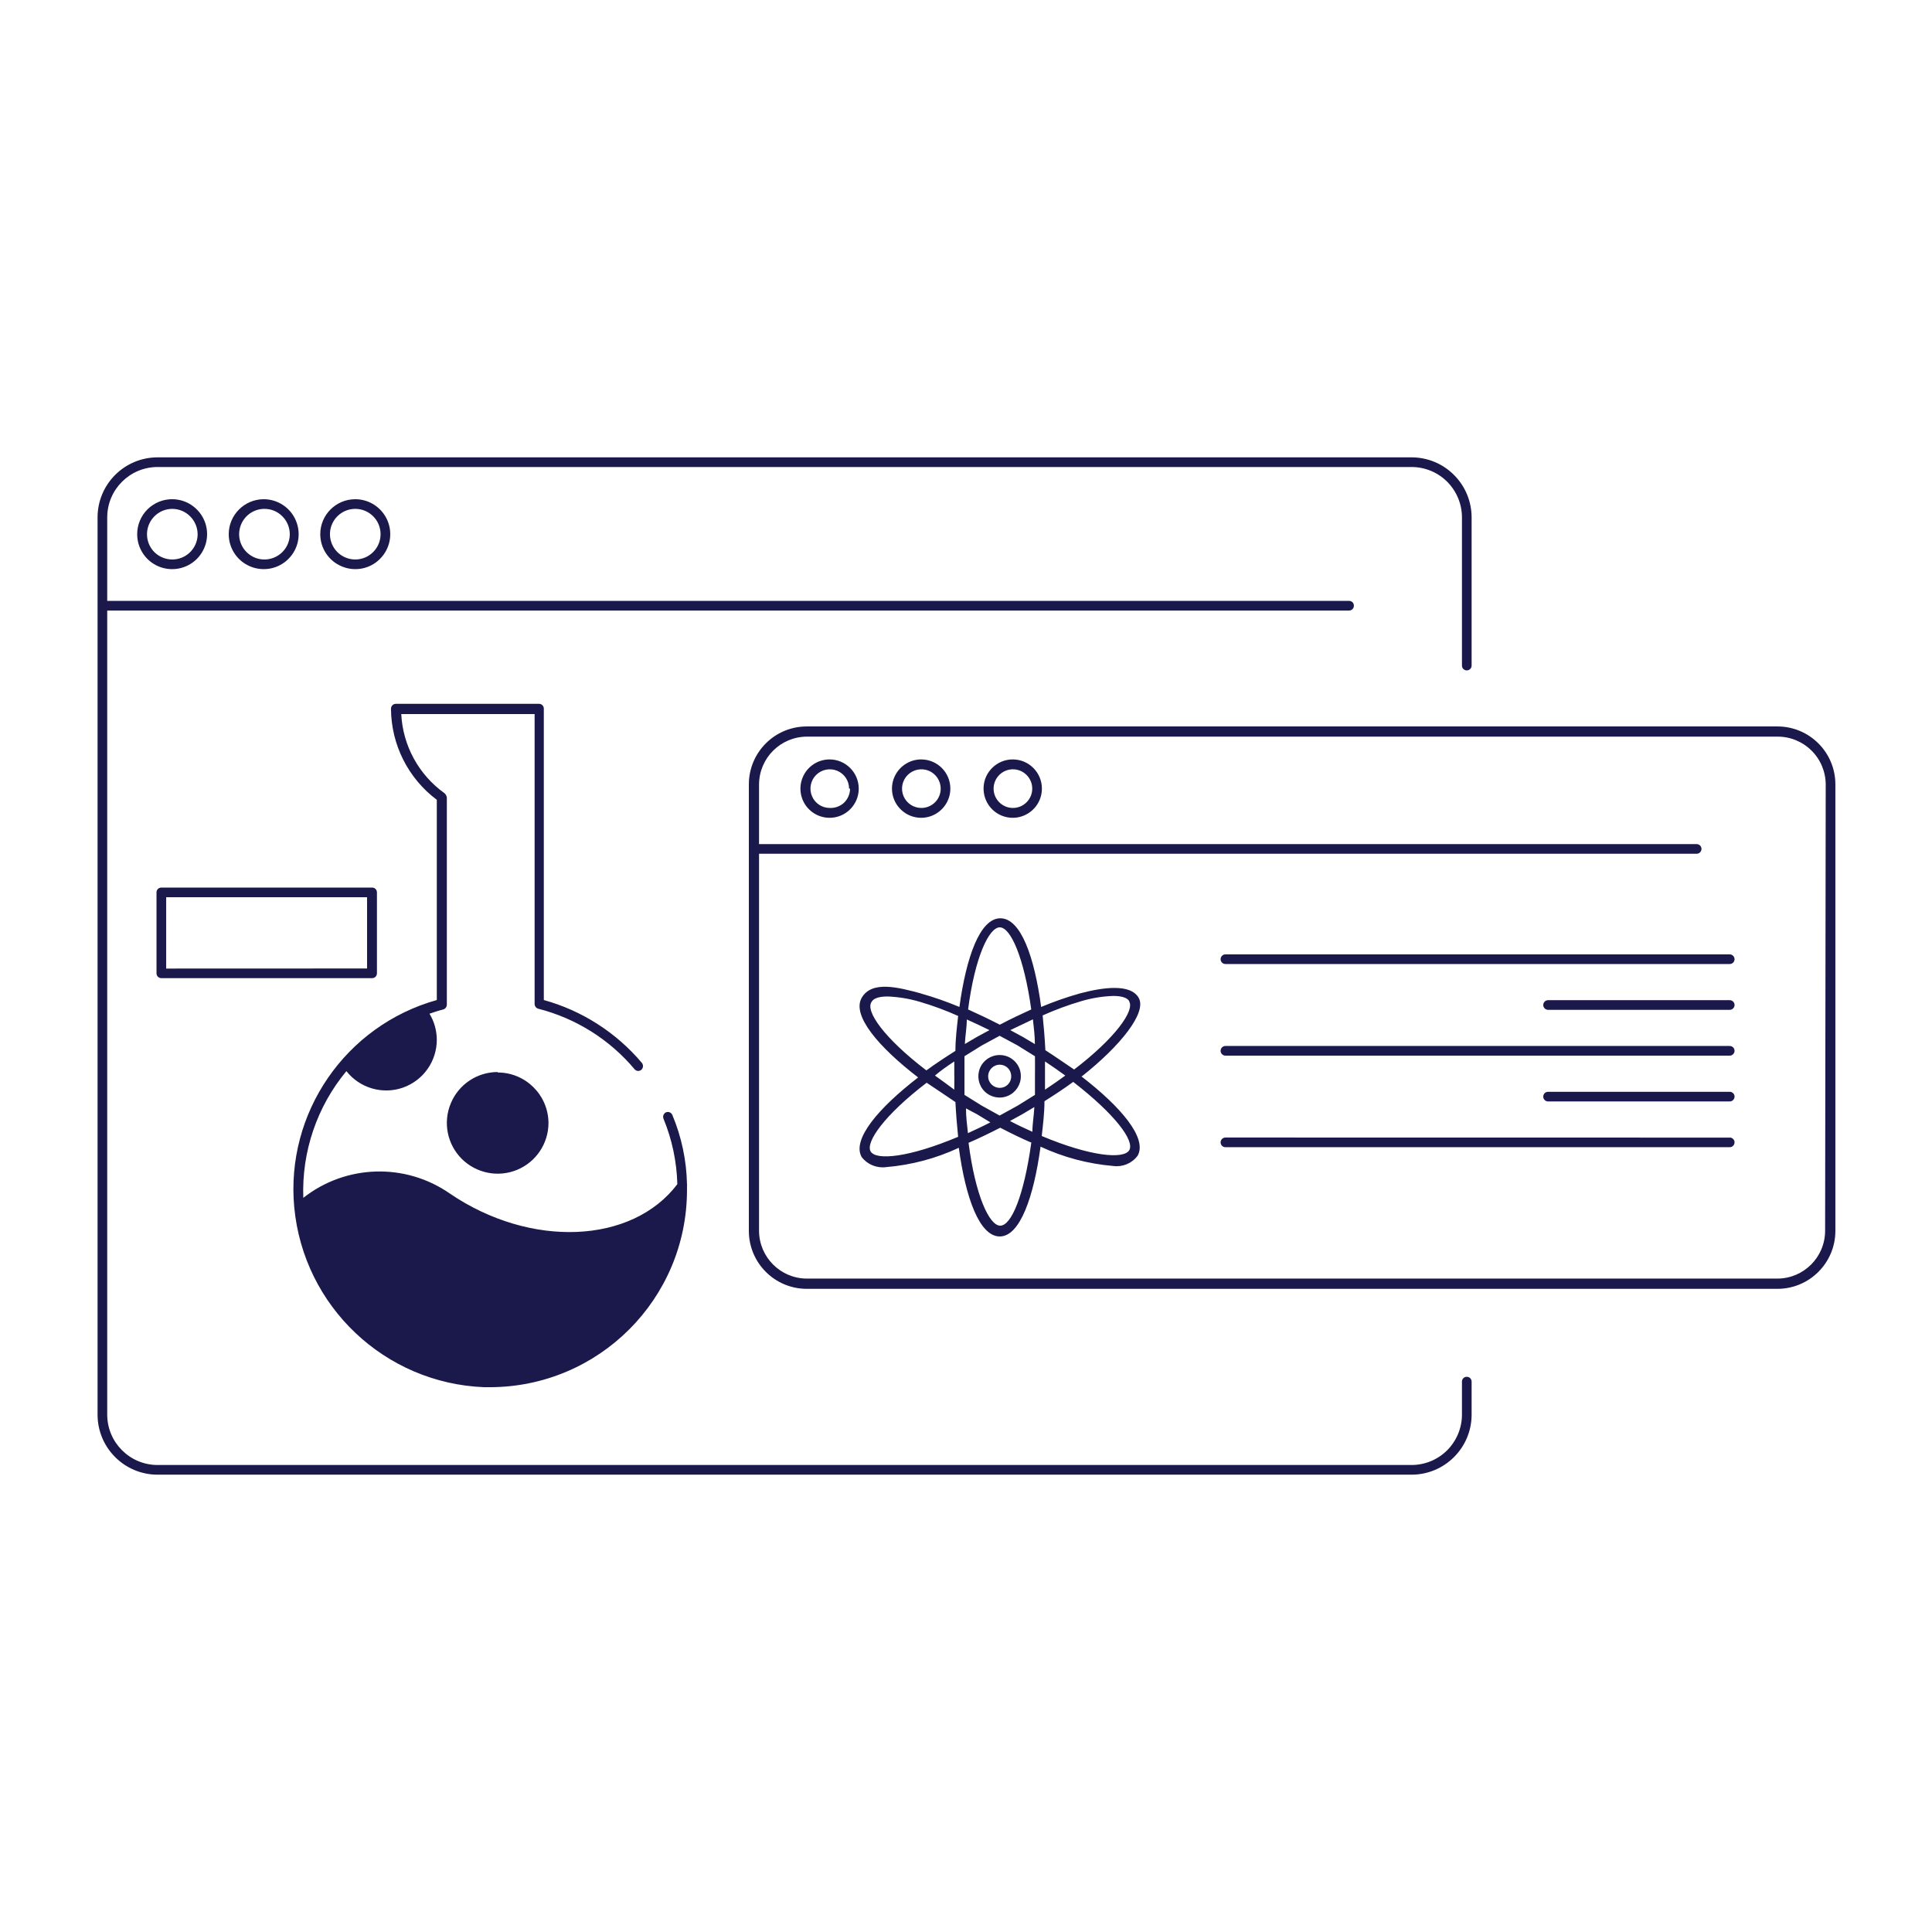 <svg xmlns="http://www.w3.org/2000/svg" height="1200pt" viewBox="0 0 1200 1200" width="1200pt"><path d="m182.76 749.86c-5.438-58.641 31.828-112.83 88.547-128.72v-124.36c-17.812-13.359-28.359-34.312-28.453-56.625 0-1.641 1.359-3 3-3h88.922c.797 0 1.594.328 2.156.891s.844 1.312.844 2.109v180.98c23.672 6.562 44.859 20.109 60.75 38.859 1.125 1.219 1.125 3.094 0 4.312-1.172 1.172-3.047 1.172-4.219 0-15.516-18.562-36.516-31.781-60-37.781-1.359-.375-2.25-1.594-2.25-3v-180h-82.828c.984 19.594 10.828 37.641 26.766 49.078.844.656 1.406 1.688 1.547 2.766v128.63c0 1.406-.938 2.625-2.25 3-2.859.703-5.766 1.688-8.531 2.625 2.953 4.875 4.5 10.406 4.547 16.078.047 13.453-8.391 25.406-21.094 29.859-12.656 4.406-26.766.281-35.062-10.266-18.281 22.031-27.797 50.062-26.766 78.703 26.484-20.812 63.469-21.891 91.078-2.625 50.156 34.078 113.16 31.312 141.24-5.859v-.047c-.375-13.969-3.281-27.75-8.625-40.688-.562-1.547.141-3.281 1.688-3.938 1.5-.562 3.234.188 3.844 1.688 5.719 13.641 8.812 28.266 9.094 43.078.094.234.094.469 0 .703v2.906c-.047 67.547-54.797 122.29-122.39 122.39h-3.609c-61.734-2.438-112.17-50.203-117.94-111.75zm126.37-84c-12.797 0-24.281 7.688-29.156 19.5-4.922 11.812-2.203 25.359 6.797 34.406 9.047 9 22.641 11.719 34.406 6.844 11.812-4.875 19.5-16.406 19.5-29.156-.141-17.344-14.25-31.312-31.547-31.312zm601.92 189.28c-1.688 0-3 1.312-3 3v20.531-.047c0 8.344-3.328 16.266-9.188 22.172-5.859 5.859-13.828 9.141-22.172 9.141h-778.78c-17.297 0-31.312-14.016-31.312-31.312v-499.4h771.32c.797 0 1.594-.328 2.156-.891s.844-1.312.844-2.109-.281-1.594-.844-2.156-1.359-.844-2.156-.844h-771.32v-51.844c0-17.297 14.016-31.312 31.312-31.312h778.78c8.344 0 16.312 3.281 22.172 9.141 5.859 5.906 9.188 13.828 9.188 22.172v92.062-.047c0 1.688 1.312 3 3 3 1.641 0 3-1.312 3-3v-92.016c0-9.891-3.938-19.406-10.969-26.391-6.984-7.031-16.453-10.922-26.391-10.922h-778.78c-20.625 0-37.312 16.688-37.312 37.312v557.26c0 20.625 16.688 37.312 37.312 37.312h778.78c20.625 0 37.359-16.688 37.359-37.312v-20.484c0-.797-.328-1.594-.891-2.156s-1.359-.844-2.109-.844zm-679.92-247.6h-130.92c-1.688 0-3-1.312-3-3v-50.25c0-1.688 1.312-3 3-3h130.92c.797 0 1.547.281 2.109.844s.891 1.359.891 2.156v50.297-.047c0 .797-.328 1.594-.891 2.156s-1.312.844-2.109.844zm-3.141-50.25h-124.78v44.297l124.78-.047zm-120.94-247.22c8.766.047 16.641 5.391 19.969 13.5 3.328 8.109 1.406 17.438-4.781 23.625-6.234 6.188-15.562 8.016-23.672 4.641-8.109-3.375-13.359-11.25-13.359-20.062 0-5.766 2.297-11.297 6.375-15.375 4.125-4.078 9.656-6.375 15.469-6.328zm0 6c-6.375 0-12.094 3.844-14.531 9.703s-1.125 12.656 3.375 17.156c4.5 4.453 11.297 5.812 17.156 3.375 5.859-2.438 9.703-8.156 9.703-14.531-.094-8.625-7.078-15.656-15.703-15.703zm56.766-6h-.047c8.812 0 16.734 5.297 20.062 13.406 3.375 8.109 1.547 17.484-4.688 23.672-6.188 6.234-15.562 8.062-23.672 4.688-8.109-3.328-13.406-11.25-13.406-20.062.047-11.953 9.75-21.656 21.703-21.703zm0 6h-.047c-6.281.188-11.859 4.125-14.156 10.031-2.297 5.906-.844 12.562 3.703 16.969 4.547 4.406 11.25 5.672 17.062 3.188 5.812-2.438 9.609-8.156 9.609-14.484 0-4.219-1.734-8.297-4.781-11.25-3.047-3-7.172-4.594-11.438-4.453zm56.859-6c8.766 0 16.688 5.297 20.062 13.406s1.5 17.484-4.734 23.672c-6.188 6.234-15.516 8.062-23.625 4.688-8.156-3.328-13.453-11.25-13.453-20.062 0-12 9.75-21.703 21.75-21.703zm0 6c-6.375 0-12.094 3.844-14.531 9.703s-1.078 12.656 3.422 17.156c4.5 4.453 11.25 5.812 17.109 3.375 5.859-2.438 9.703-8.156 9.703-14.531 0-8.672-7.031-15.703-15.703-15.703zm919.31 171.14v277.31c0 19.875-16.125 36-36 36h-602.86c-19.922 0-36-16.125-36-36v-277.31c0-19.922 16.078-36 36-36h602.86c19.875 0 36 16.078 36 36zm-6 0c-.047-7.922-3.234-15.516-8.859-21.047-5.625-5.578-13.219-8.672-21.141-8.625h-602.86c-16.359.094-29.578 13.312-29.672 29.672v37.078h582.37c1.641 0 3 1.312 3 3 0 1.641-1.359 3-3 3h-582.37v234.24c.094 16.312 13.312 29.578 29.672 29.625h602.86c16.359-.047 29.578-13.312 29.625-29.625zm-499.92 181.31c0 5.344-3.234 10.172-8.156 12.188-4.969 2.062-10.641.891-14.438-2.906-3.75-3.797-4.828-9.516-2.766-14.438s6.938-8.109 12.281-8.062c3.469 0 6.844 1.406 9.281 3.891 2.484 2.484 3.844 5.812 3.797 9.328zm-6 0c.047-1.922-.703-3.75-2.016-5.109-1.359-1.359-3.141-2.109-5.062-2.109-3.984 0-7.219 3.234-7.219 7.219s3.234 7.172 7.219 7.172c1.922 0 3.703-.75 5.062-2.109 1.312-1.359 2.062-3.188 2.016-5.062zm43.547 0c24.609 18.938 41.297 38.531 34.922 49.453v-.047c-3.516 4.688-9.328 7.078-15.094 6.281-15.656-1.312-30.938-5.391-45.141-12-4.172 30.938-12.703 55.781-25.312 55.781s-21.234-24-25.453-55.078c-14.203 6.656-29.484 10.688-45.094 12-5.859.797-11.672-1.594-15.234-6.234-6.234-10.922 10.453-30.469 35.062-49.453-24.609-18.938-41.297-38.531-35.062-49.453s22.922-6.469 36.703-2.766v.047c8.156 2.297 16.172 5.109 24 8.391 4.219-30.844 12.703-55.078 25.453-55.078 12.703 0 21.141 24 25.312 55.078 7.828-3.281 15.844-6.094 24-8.391 13.922-3.703 31.453-6.375 36.609 2.766 5.156 9.094-11.297 29.719-35.297 48.703zm-70.312-41.531c6.375 2.859 12.938 6 19.688 9.469 6.609-3.469 13.219-6.609 19.547-9.469-4.547-32.531-12.844-51-19.547-51s-15.469 18.469-19.688 51zm41.531 29.062-10.781-6.703-11.156-6-11.062 6-10.781 6.703v24l10.781 6.703 11.062 6.141 11.156-6.141 10.781-6.703v-12c0-3.844.094-8.062 0-12zm6.234 12v8.766c4.547-3 8.625-5.859 12.609-8.766-3.938-2.859-8.062-5.766-12.609-8.766v9.234zm-14.062 24-7.688 4.219c4.781 2.531 9.469 4.688 13.922 6.703 0-4.922.938-9.938 1.219-15.375zm-28.219 0-6.797-3.609c0 5.391.703 10.453 1.219 15.375 4.453-2.062 9.141-4.219 13.922-6.703zm-14.062-24v-8.766c-4.547 3-8.625 5.859-12 8.766 3.938 2.859 8.062 5.766 12 8.766.047-2.531.047-4.828.047-8.297zm14.062-24 7.781-4.219c-4.781-2.391-9.469-4.547-14.062-6.609 0 4.781-.938 9.844-1.219 15.234zm36 4.453c0-5.391-.703-10.453-1.219-15.375l-14.062 6.703 7.781 4.219zm-67.219 16.219c5.766-4.219 12-8.297 17.859-12 0-7.453.938-14.625 1.688-21.609l.094-.047c-7.828-3.516-15.844-6.469-24-8.859-6.469-1.922-13.125-3-19.828-3.281-5.766 0-8.859 1.312-9.938 3.234-4.312 5.672 7.781 22.688 33.844 42.609zm19.547 41.391c-.703-6.938-1.312-14.297-1.688-21.609-6.141-4.078-12-8.156-17.859-12-26.062 19.922-38.156 36.938-34.781 42.703 3.422 5.719 23.812 3.703 54.047-9zm45.703 3.703c-6.469-2.766-13.078-6-19.547-9.375-6.609 3.375-13.219 6.609-19.688 9.375 4.219 32.625 12.844 51.469 19.688 51.469 6.938 0 14.719-18.75 19.266-51.375zm25.781-37.828c-5.766 4.219-12 8.297-17.859 12 0 7.312-.938 14.625-1.688 21.609 30.234 12.703 51 14.625 54.375 8.766 3.328-5.906-8.812-22.219-34.828-42.375zm34.781-50.156c-1.078-1.922-4.219-3.234-9.938-3.234-6.703.234-13.359 1.312-19.828 3.234-8.156 2.391-16.219 5.391-24 8.859.703 6.938 1.312 14.156 1.688 21.609 6.141 3.938 12 8.062 17.859 12 25.453-19.453 37.594-36.469 34.219-42.234zm-168-132c0 7.312-4.406 13.922-11.156 16.734-6.797 2.812-14.578 1.266-19.781-3.938-5.156-5.156-6.703-12.984-3.891-19.734 2.766-6.75 9.375-11.203 16.734-11.203 4.781 0 9.375 1.922 12.797 5.344 3.375 3.375 5.297 7.969 5.297 12.797zm-6 0c0-4.875-2.906-9.234-7.406-11.109-4.453-1.828-9.656-.797-13.078 2.625s-4.453 8.578-2.578 13.078c1.828 4.5 6.234 7.406 11.062 7.406 3.281.141 6.516-1.031 8.906-3.281 2.344-2.297 3.703-5.438 3.703-8.719zm62.859 0h.047c0 7.312-4.453 13.922-11.203 16.734s-14.578 1.266-19.734-3.938c-5.203-5.156-6.75-12.984-3.938-19.734s9.422-11.203 16.734-11.203c10.031 0 18.141 8.109 18.141 18.141zm-6 0h.047c0-4.875-2.953-9.234-7.406-11.109-4.5-1.828-9.656-.797-13.078 2.625-3.469 3.422-4.453 8.578-2.625 13.078 1.875 4.5 6.234 7.406 11.109 7.406 3.188 0 6.234-1.266 8.484-3.516s3.516-5.297 3.516-8.484zm62.859 0h.047c0 7.312-4.406 13.922-11.203 16.734-6.75 2.812-14.531 1.266-19.734-3.938-5.156-5.156-6.703-12.984-3.938-19.734 2.812-6.75 9.422-11.203 16.781-11.203 9.984 0 18.094 8.109 18.094 18.141zm-6 0h.047c0-6.609-5.391-12-12-12s-12 5.391-12 12 5.391 12 12 12 12-5.391 12-12zm433.22 102.94h-313.18c-1.641 0-3 1.359-3 3 0 1.688 1.359 3 3 3h313.22c1.641 0 3-1.312 3-3 0-1.641-1.359-3-3-3zm0 28.453h-112.78c-1.641 0-3 1.359-3 3s1.359 3 3 3h112.83c1.641 0 3-1.359 3-3s-1.359-3-3-3zm0 28.453h-313.18c-1.641 0-3 1.312-3 3 0 1.641 1.359 3 3 3h313.22c1.641 0 3-1.359 3-3 0-1.688-1.359-3-3-3zm0 28.453h-112.78c-1.641 0-3 1.312-3 3 0 1.641 1.359 3 3 3h112.83c1.641 0 3-1.359 3-3 0-1.688-1.359-3-3-3zm0 28.453-313.18-.047c-1.641 0-3 1.359-3 3 0 .797.328 1.594.891 2.156s1.312.844 2.109.844h313.22c.797 0 1.547-.281 2.109-.844s.891-1.359.891-2.156c0-1.641-1.359-3-3-3z" fill="#1b194b"></path></svg>